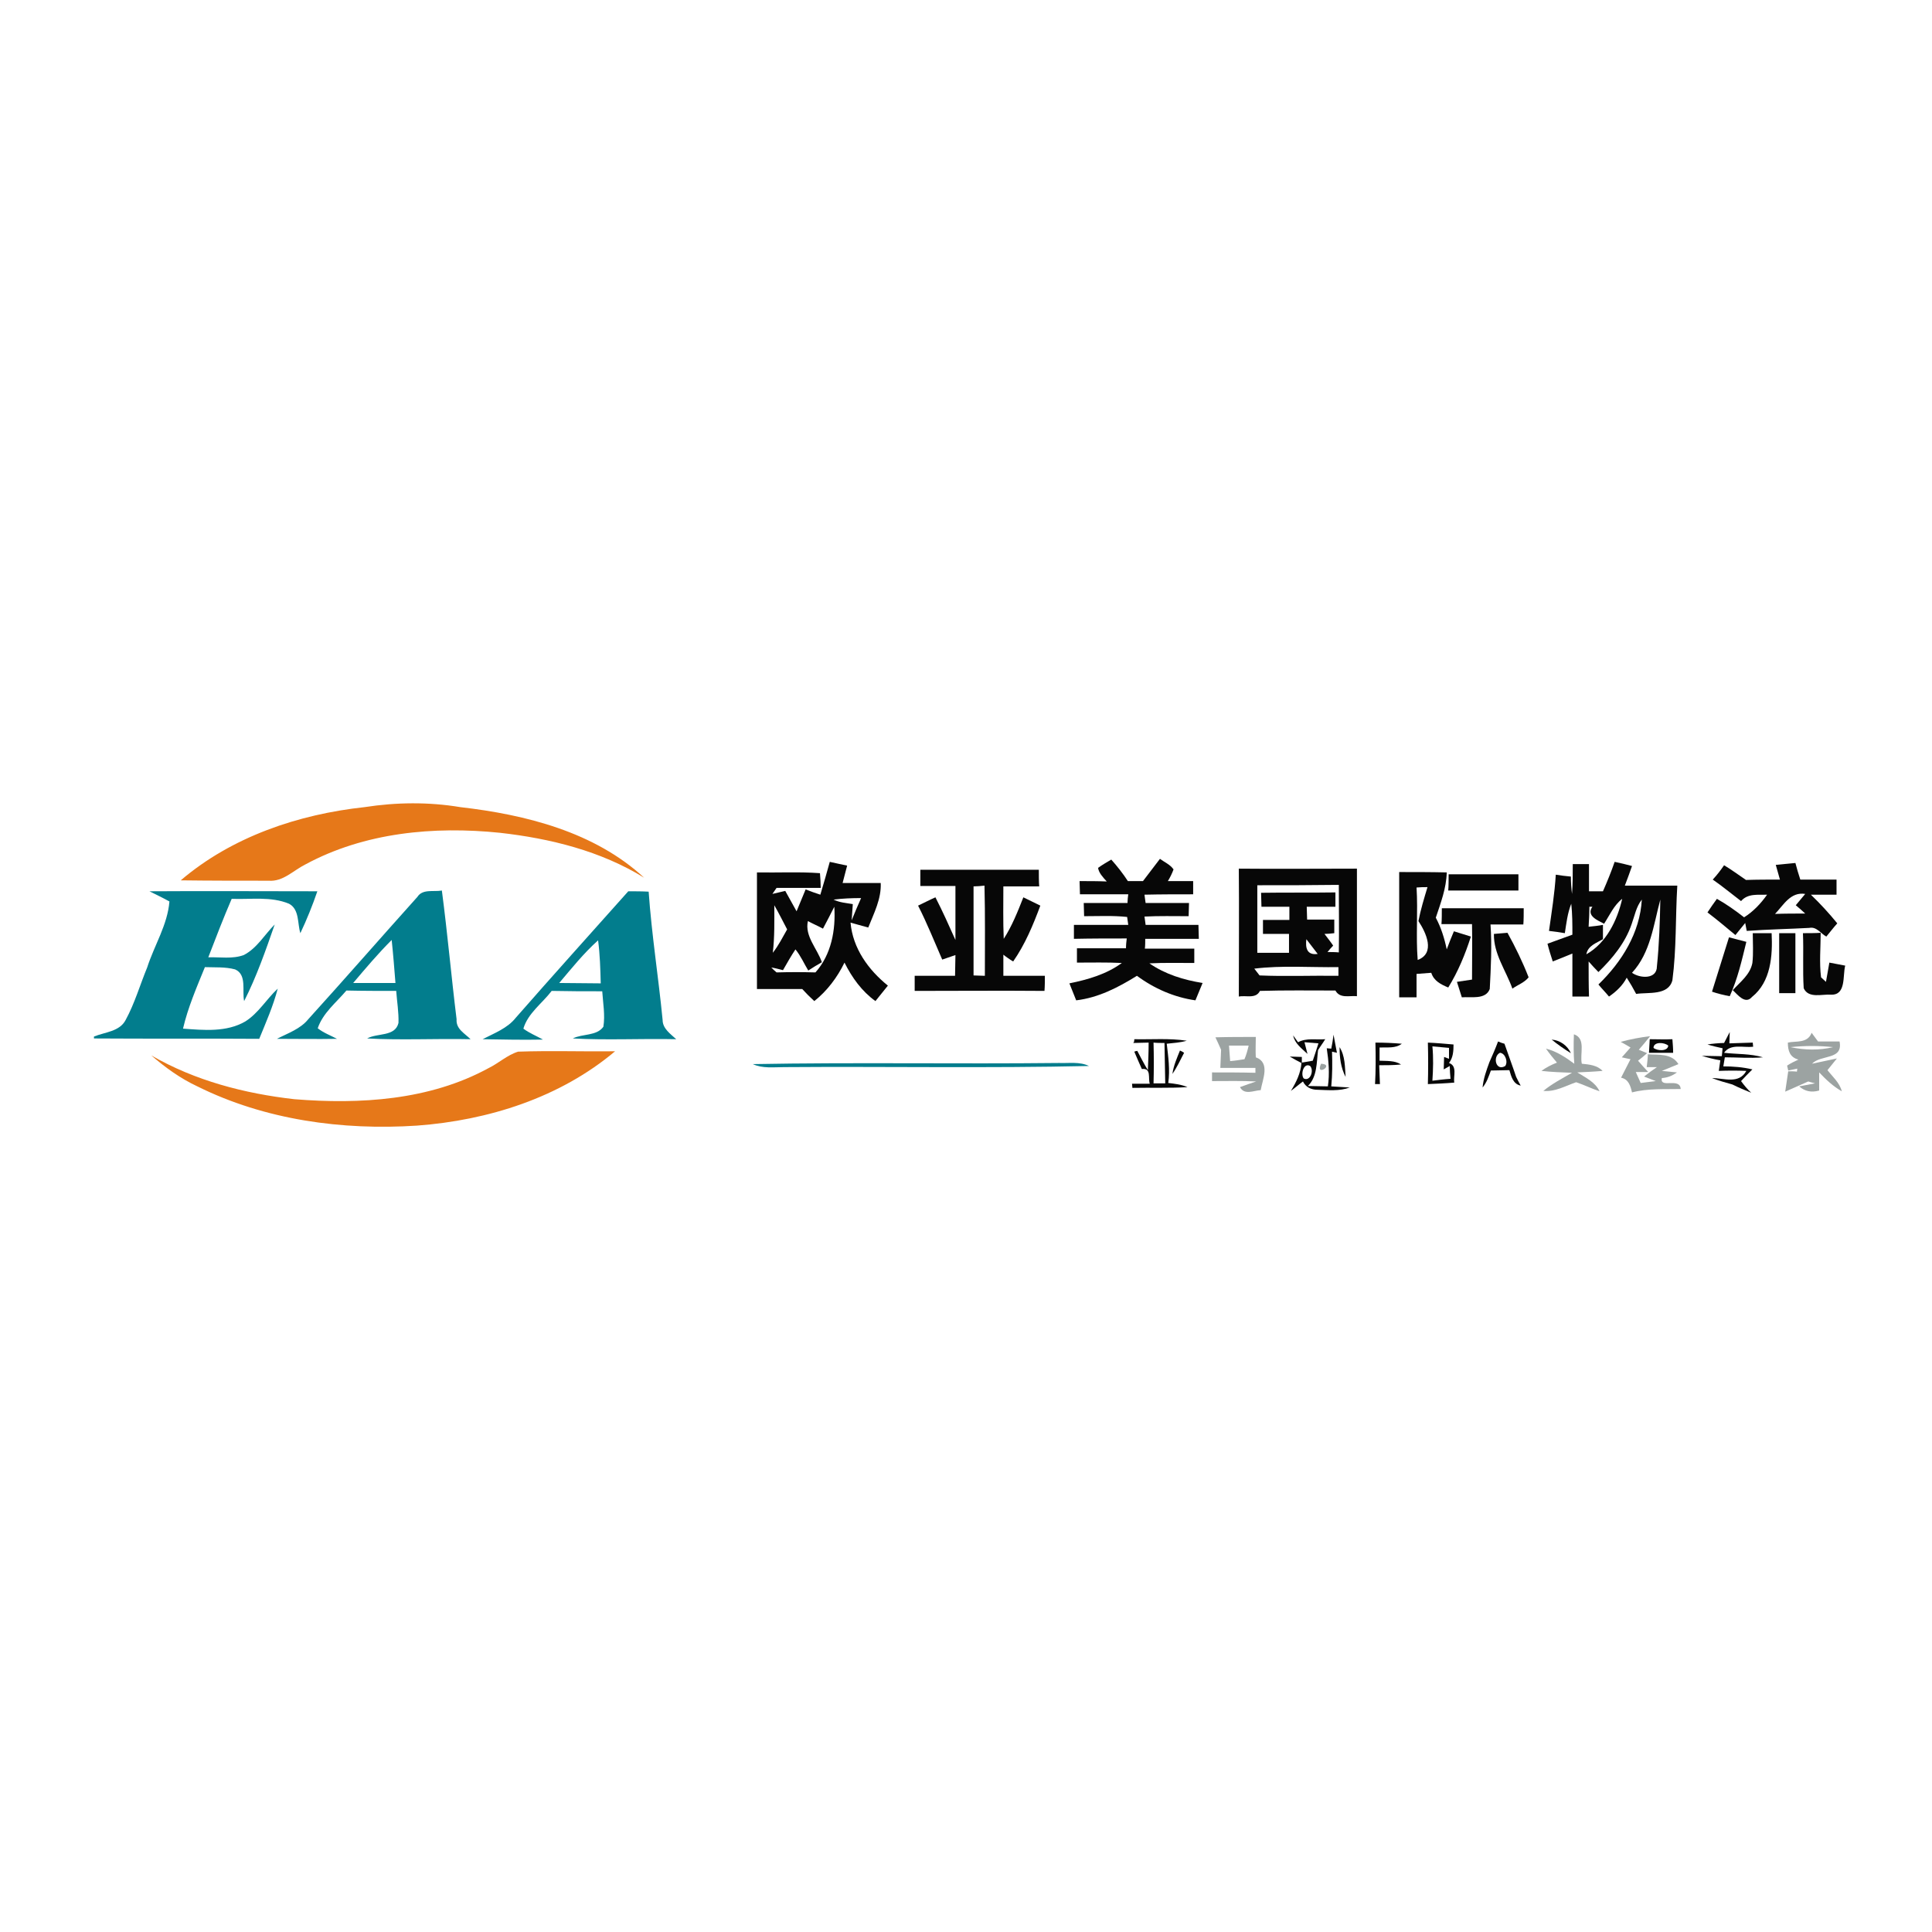 <?xml version="1.0" encoding="utf-8"?>
<!-- Generator: Adobe Illustrator 21.1.0, SVG Export Plug-In . SVG Version: 6.00 Build 0)  -->
<svg version="1.1" id="Layer_1" xmlns="http://www.w3.org/2000/svg" xmlns:xlink="http://www.w3.org/1999/xlink" x="0px" y="0px"
	 viewBox="0 0 512 512" style="enable-background:new 0 0 512 512;" xml:space="preserve">
<style type="text/css">
	.Drop_x0020_Shadow{fill:none;}
	.Round_x0020_Corners_x0020_2_x0020_pt{fill:#FFFFFF;stroke:#201600;stroke-miterlimit:10;}
	.Live_x0020_Reflect_x0020_X{fill:none;}
	.Bevel_x0020_Soft{fill:url(#SVGID_1_);}
	.Dusk{fill:#FFFFFF;}
	.Foliage_GS{fill:#FBDB44;}
	.Pompadour_GS{fill-rule:evenodd;clip-rule:evenodd;fill:#73ACE1;}
	.st0{fill:#FFFFFF;}
	.st1{fill:#E67819;}
	.st2{fill:#070707;}
	.st3{fill:#027D8D;}
	.st4{fill:#9CA3A2;}
</style>
<linearGradient id="SVGID_1_" gradientUnits="userSpaceOnUse" x1="0" y1="0" x2="0.707" y2="0.707">
	<stop  offset="0" style="stop-color:#DCDDE3"/>
	<stop  offset="0.178" style="stop-color:#D8D9DF"/>
	<stop  offset="0.361" style="stop-color:#CCCDD3"/>
	<stop  offset="0.546" style="stop-color:#B7B9BE"/>
	<stop  offset="0.732" style="stop-color:#9A9DA1"/>
	<stop  offset="0.918" style="stop-color:#76797D"/>
	<stop  offset="1" style="stop-color:#63676A"/>
</linearGradient>
<rect class="st0" width="512" height="512"/>
<g id="_x23_e67819ff">
	<path class="st1" d="M47.9,233.3c13.6-11.6,31.2-17.5,48.7-19.4c8.4-1.3,17-1.4,25.4,0c17.4,2,35.6,6.6,48.7,18.7
		c-11.5-7.1-24.9-10.4-38.2-11.9c-17.5-1.8-35.9-0.1-51.6,8.4c-3.2,1.6-5.9,4.6-9.7,4.3C63.5,233.4,55.7,233.4,47.9,233.3z"/>
	<path class="st1" d="M129.4,283.1c2.7-1.3,5-3.5,7.9-4.4c8.6-0.3,17.1,0,25.7-0.1c-14.6,12.3-33.6,18.3-52.5,19.7
		c-19.8,1.3-40.3-1.5-58.2-10.4c-4.5-2.1-8.5-5-12.2-8.2c11.6,6.7,24.7,10.1,37.9,11.6C95.4,292.7,113.8,291.6,129.4,283.1z"/>
</g>
<g id="_x23_070707ff">
	<path class="st2" d="M219.9,228.4c1.5,0.3,3,0.7,4.6,1c-0.4,1.5-0.8,3.1-1.2,4.6c3.4,0,6.8,0,10.1,0c0.2,4.2-1.8,8-3.3,11.8
		c-1.6-0.4-3.2-0.9-4.7-1.3c0.6,6.8,4.7,12.5,9.9,16.7c-1.1,1.4-2.2,2.7-3.3,4.1c-3.6-2.6-6.2-6.2-8.2-10.2c-1.9,3.9-4.6,7.5-8,10.2
		c-1.1-1-2.2-2.1-3.2-3.2c-4,0-8,0-12,0c0-10.3,0-20.6,0-30.9c5.6,0.1,11.2-0.2,16.7,0.2c0.1,1,0.2,2.9,0.2,3.9c-3.9,0-7.8,0-11.7,0
		c-0.3,0.4-0.8,1.2-1.1,1.6c0.9-0.2,2.6-0.6,3.4-0.8c1,1.8,2,3.6,3,5.4c0.8-1.9,1.6-3.9,2.4-5.8c1,0.4,2.9,1.1,3.9,1.4
		C218.3,234.1,219.1,231.3,219.9,228.4 M220.9,238.4c1.6,0.8,3.4,0.9,5.1,1.2c-0.1,1.1-0.2,3.2-0.3,4.3c0.8-2,1.6-3.9,2.5-5.9
		C225.8,238,223.3,238.1,220.9,238.4 M205.2,239.9c0,4.2,0.1,8.4-0.4,12.6c1.5-1.9,2.6-4.1,3.8-6.2
		C207.5,244.2,206.4,242,205.2,239.9 M218.1,246.1c-1.3-0.7-2.7-1.3-4-2c-0.9,4,2.5,7.3,3.7,10.9c-0.9,0.5-2.7,1.6-3.6,2.2
		c-1.1-1.8-2-3.9-3.4-5.6c-1.2,1.8-2.2,3.6-3.3,5.5c-0.8-0.2-2.3-0.6-3.1-0.7c0.3,0.3,1,1,1.4,1.3c3.4-0.1,6.9-0.1,10.3,0
		c4.2-4.7,5.4-11.2,5-17.4C220.1,242.3,219.1,244.2,218.1,246.1z"/>
	<path class="st2" d="M291,230c1.1-0.8,2.3-1.5,3.5-2.2c1.6,1.8,3.1,3.7,4.4,5.7c1,0,3,0,4,0c1.5-2,3-3.9,4.5-5.9
		c1.2,0.9,2.7,1.5,3.6,2.8c-0.4,1.1-0.9,2.1-1.5,3.1c2.2,0,4.5,0,6.7,0c0,0.9,0,2.6,0,3.5c-4.3,0-8.6,0-12.9,0.1
		c0.1,0.6,0.2,1.7,0.3,2.2c3.8,0,7.7,0,11.5,0c0,1.2-0.1,2.3-0.1,3.5c-3.9,0-7.8-0.1-11.7,0.1c0.1,0.5,0.2,1.6,0.3,2.2
		c4.7,0,9.4,0,14,0c0,0.9,0.1,2.8,0.1,3.7c-4.7,0-9.5,0-14.2,0c0,0.6,0,2-0.1,2.6c4.4,0,8.7,0,13.1,0c0,0.9,0,2.8,0,3.8
		c-4,0-8-0.1-11.9,0.1c4.2,2.9,9.1,4.4,14.1,5.2c-0.6,1.5-1.3,3.1-1.9,4.6c-5.6-0.8-10.9-3.1-15.5-6.5c-5,3.1-10.2,5.8-16.1,6.5
		c-0.6-1.5-1.2-3-1.8-4.5c4.9-1,9.8-2.4,13.9-5.4c-4-0.2-7.9-0.1-11.9-0.1c0-0.9,0-2.8,0-3.8c4.3,0,8.7,0,13,0
		c0-0.9,0.1-1.8,0.2-2.6c-4.7,0-9.3,0-14,0.1c0-1.2,0-2.5,0-3.7c4.8,0,9.6,0,14.4,0l-0.3-2.1c-3.8-0.4-7.6-0.2-11.4-0.2
		c0-0.9-0.1-2.6-0.1-3.5c3.9,0,7.7,0,11.6,0c0-0.6,0.1-1.7,0.2-2.3c-4.3,0-8.5,0-12.8,0c0-0.9-0.1-2.6-0.1-3.5c2.4,0,4.8,0,7.2,0.1
		C292.2,232.4,291.2,231.3,291,230z"/>
	<path class="st2" d="M427.9,228.4c1.5,0.3,3.1,0.7,4.6,1.1c-0.6,1.7-1.2,3.4-1.9,5.2c4.6,0,9.3,0,13.9,0
		c-0.5,8.4-0.2,16.8-1.3,25.1c-1.1,4.1-6.4,3.1-9.6,3.6c-0.8-1.5-1.6-2.9-2.5-4.3c-1.1,2.1-2.8,3.7-4.7,5c-0.9-1.1-1.9-2.1-2.8-3.2
		c6.2-6,11-13.7,11.5-22.5c-1.5,1.9-1.9,4.3-2.7,6.5c-1.7,5-5.1,9.1-8.8,12.7c-0.9-0.9-1.8-1.9-2.6-2.8c0,3.1,0,6.2,0.1,9.3
		c-1.1,0-3.3,0-4.4,0c0-3.8,0-7.6,0-11.4c-1.7,0.7-3.4,1.4-5.2,2.1c-0.5-1.5-1-3.1-1.4-4.7c2.2-0.8,4.4-1.6,6.6-2.4
		c0-2.7,0-5.5-0.3-8.2c-1,2.5-1.3,5.2-1.7,7.8c-1.1-0.2-3.2-0.5-4.2-0.6c0.7-5,1.5-9.9,1.8-14.9c1.3,0.2,2.7,0.4,4,0.5
		c0,1.5,0.1,3.1,0.3,4.6c0.2-2.6,0.2-5.3,0.2-7.9c1.1,0,3.3,0,4.3,0c0,2.4,0,4.8,0,7.2c1.2,0,2.4,0,3.7,0
		C425.9,233.7,427,231,427.9,228.4 M425.1,244.8c-1.7-0.9-4.8-2.1-3.1-4.5c-0.2,0-0.6,0-0.8,0c0,1.8-0.1,3.5-0.2,5.3
		c1-0.1,2.9-0.3,3.8-0.5c0,1,0,2.9,0,3.8c-1.7,1-4,1.7-4.4,4c5.3-3,8.2-9,9.5-14.7C427.7,239.9,426.6,242.5,425.1,244.8
		 M432.5,257.8c2.1,1.5,6.6,1.8,6.6-1.7c0.6-5.9,0.8-11.8,0.9-17.7C438.2,245.1,437.4,252.5,432.5,257.8z"/>
	<path class="st2" d="M456.9,229.3c2,1.2,3.9,2.6,5.8,3.9c3-0.1,6-0.1,9-0.1c-0.3-1-0.8-2.9-1.1-3.9c1.7-0.2,3.5-0.3,5.2-0.5
		c0.4,1.5,0.8,2.9,1.3,4.4c3.2,0,6.4,0,9.6,0c0,1,0,3,0,4c-2.3,0-4.6,0-6.8,0c2.5,2.4,4.8,4.9,7,7.6c-1,1.1-1.9,2.3-2.9,3.5
		c-1.5-0.8-2.6-2.7-4.5-2.3c-5.5,0.3-11,0.4-16.6,0.8c-0.1-0.5-0.3-1.6-0.4-2.1c-0.9,1.1-1.7,2.1-2.6,3.2c-2.4-2-4.9-4.1-7.4-6
		c0.8-1.2,1.6-2.4,2.5-3.6c2.5,1.4,4.9,3.1,7.2,4.9c2.4-1.5,4.4-3.6,6.1-6c-2.4,0.1-5.1-0.4-6.9,1.7c-2.5-1.9-4.9-3.9-7.5-5.7
		C455.1,231.8,456,230.6,456.9,229.3 M470.4,242.2c2.6-0.1,5.3-0.1,8-0.1c-0.6-0.6-1.9-1.7-2.5-2.2c0.8-1,1.7-2,2.5-3
		C474.5,236.3,472.7,239.8,470.4,242.2z"/>
	<path class="st2" d="M243.9,230.5c10.5,0,21,0,31.4,0c0,1.1,0,3.3,0.1,4.4c-3.2,0-6.4,0-9.5,0c0,4.6-0.1,9.3,0.1,13.9
		c2.2-3.4,3.7-7.2,5.2-11c1.5,0.7,3,1.5,4.5,2.2c-1.9,5.1-4,10.2-7.2,14.8c-0.7-0.4-2-1.3-2.6-1.8c0,1.9,0,3.7,0,5.6
		c3.7,0,7.3,0,11,0c0,1.4,0,2.7-0.1,4c-11.5-0.1-22.9,0-34.4,0c0-1,0-3,0-4c3.6,0,7.1,0,10.7,0c0-1.9,0.1-3.7,0.1-5.5
		c-0.9,0.3-2.6,0.9-3.5,1.2c-2.1-4.8-4-9.6-6.4-14.3c1.5-0.7,3-1.5,4.6-2.2c1.9,3.7,3.6,7.5,5.3,11.3c0-4.8,0-9.5,0-14.3
		c-3.1,0-6.2,0-9.3,0C243.9,233.8,243.9,231.6,243.9,230.5 M258,234.9c0,7.9,0,15.7,0,23.6c0.7,0,2.2,0.1,3,0.1
		c0-8,0.1-15.9-0.1-23.9C260.2,234.8,258.7,234.9,258,234.9z"/>
	<path class="st2" d="M328.3,230.2c10.4,0.1,20.8,0,31.3,0c0,11.3,0,22.5,0,33.8c-2-0.2-4.5,0.7-5.7-1.5c-6.7,0-13.3-0.1-20,0.1
		c-1.1,2.2-3.7,1.1-5.6,1.5C328.3,252.9,328.4,241.6,328.3,230.2 M333.2,234.6c0,6,0,11.9,0,17.9c2.8,0,5.6,0,8.4,0c0-1.7,0-3.3,0-5
		c-2.3,0-4.6,0-6.9,0c0-1.2,0-2.5,0-3.7c2.3,0,4.6,0,7,0c0-0.9,0-2.6,0-3.5c-2.5,0-5,0-7.4,0c0-1.2-0.1-2.5-0.1-3.7
		c6.6-0.1,13.2,0,19.7-0.1c0,0.9,0,2.8,0,3.8c-2.5,0-5.1,0-7.6,0c0,1.1,0.1,2.3,0.1,3.4c2.4,0,4.8,0,7.2,0c0,0.9,0,2.7,0,3.6
		c-0.7,0.1-2,0.2-2.6,0.2c0.6,0.8,1.8,2.3,2.3,3.1c-0.4,0.4-1.2,1.3-1.5,1.7c0.7,0,2.2,0,3,0.1c0.1-6,0-11.9,0-17.9
		C347.5,234.6,340.4,234.6,333.2,234.6 M346.2,248.9c-0.3,2.4,0.2,4.3,3,3.9C348.2,251.5,347.2,250.2,346.2,248.9 M332.4,256.7
		c0.3,0.4,1,1.3,1.4,1.8c6.9,0.3,13.9,0,20.9,0.1c0-0.6,0-1.7,0-2.3C347.2,256.4,339.8,255.8,332.4,256.7z"/>
	<path class="st2" d="M370.8,231.1c4.2,0,8.4,0,12.6,0.1c-0.1,4.2-1.6,8.1-2.9,12c1.4,2.6,2.3,5.5,2.9,8.4c0.6-1.6,1.2-3.2,1.9-4.8
		c1.5,0.5,3,0.9,4.5,1.4c-1.5,4.7-3.4,9.3-6,13.5c-1.9-0.8-3.8-1.7-4.5-3.9c-1.3,0.1-2.6,0.2-3.9,0.3c0,2.1,0,4.1,0,6.2
		c-1.5,0-3.1,0-4.6,0C370.8,253.3,370.8,242.2,370.8,231.1 M375.4,235.2c0.4,6.4-0.2,12.8,0.3,19.2c4.8-1.8,2.2-7.3,0.2-10.3
		c0.6-3.1,1.5-6,2.4-9C377.3,235.1,376.4,235.1,375.4,235.2z"/>
	<path class="st2" d="M383.9,231.7c6.2,0,12.3,0,18.5,0c0,1.1,0,3.2,0,4.3c-6.2,0-12.4,0-18.6,0
		C383.9,234.9,383.9,232.7,383.9,231.7z"/>
	<path class="st2" d="M382.1,240.7c7.2,0,14.5,0,21.7,0c0,1.1,0,3.3-0.1,4.3c-2.9,0-5.8,0-8.7,0c0.4,5.7,0.1,11.4-0.2,17.1
		c-1.1,2.9-5,2-7.4,2.2c-0.3-1-1-3.1-1.3-4.1c1.3-0.2,2.6-0.4,4-0.6c0-4.9,0.1-9.8,0-14.7c-2.7,0-5.4,0-8.1,0
		C382.1,243.9,382.1,241.8,382.1,240.7z"/>
	<path class="st2" d="M395.9,247.5c0.9-0.1,2.7-0.2,3.6-0.3c2.1,3.8,4,7.7,5.6,11.8c-1.1,1.4-2.9,2-4.3,3
		C399.1,257.2,395.8,252.8,395.9,247.5z"/>
	<path class="st2" d="M471.5,247.3c1.4,0,2.9,0,4.3,0c0,5.3,0,10.6,0,15.9c-1.4,0-2.9,0-4.3,0C471.5,257.9,471.5,252.6,471.5,247.3z
		"/>
	<path class="st2" d="M464.5,247.3c1.7,0,3.3,0,5,0c0.3,6-0.2,12.9-5.2,16.9c-1.8,2.1-3.8-0.6-5.1-1.8c2-2.2,4.6-4.1,5.2-7.2
		C464.7,252.6,464.5,249.9,464.5,247.3z"/>
	<path class="st2" d="M477.8,247.3c1.2,0,3.5,0,4.7-0.1c0,3.9-0.4,7.9,0.1,11.8c0.3,0.3,1,0.9,1.3,1.2c0.3-1.7,0.6-3.4,0.9-5.1
		c1.4,0.3,2.8,0.5,4.2,0.8c-0.7,2.6,0.3,7.8-3.7,7.7c-2.4-0.2-6,1.1-7.3-1.7C477.7,257.2,478,252.2,477.8,247.3z"/>
	<path class="st2" d="M453.7,262.8c1.5-4.8,3-9.6,4.5-14.4c1.1,0.3,3.4,0.9,4.6,1.2c-1.2,4.9-2.3,9.8-4.4,14.4
		C457.1,263.8,454.8,263.2,453.7,262.8z"/>
	<path class="st2" d="M456.9,276.4c0.5-1,1-1.9,1.5-2.9c0,0.7-0.1,2.2-0.1,3c2.1-0.1,4.1-0.1,6.2-0.2l0.1,1.1
		c-2.6,0.3-6-0.9-7.7,1.6c3.4,0.4,7,0.2,10.3,1.2c-3.4,0.3-6.8,0-10.1,0c-0.1,0.6-0.3,1.8-0.4,2.4c2.6,0,5.2,0.2,7.7,0.8
		c-0.8,0.8-2.3,2.3-3,3.1c0.8,1.1,1.7,2.2,2.7,3.1c-1.7-0.7-3.4-1.4-5-2.2c-1.8-0.5-3.6-1-5.4-1.7c3.2,0,7.1,1.7,9.1-1.9
		c-2.4-0.1-4.9-0.1-7.3,0c0.1-0.7,0.3-2.1,0.4-2.8c-1.7-0.3-3.3-0.7-4.9-1.2c1.3,0,4,0.1,5.3,0.1l0.2-2.1c-1.4-0.3-2.7-0.6-4-1
		C453.5,276.6,455.8,276.4,456.9,276.4z"/>
	<path class="st2" d="M300.6,275.4c4.6,0.1,9.3-0.3,13.9,0.4c-1.7,0.5-3.5,0.6-5.3,0.8c0.4,3.4,0.9,6.9,0.4,10.4
		c1.7,0.2,3.5,0.4,5.1,1.1c-4.8,0.3-9.7,0.1-14.6,0.2l-0.1-1.1c1.6,0,3.1,0,4.7,0c-0.5-1.5,0.5-4.2-2.1-3.9c-0.7-1.5-1.3-3-2-4.6
		c0.2-0.1,0.6-0.2,0.8-0.2c0.9,1.7,1.8,3.5,2.8,5.1c0.1-2.4,0.2-4.9,0.2-7.3c-1,0-3.1,0.1-4.1,0.1
		C300.6,276.2,300.6,275.7,300.6,275.4 M305.7,276.3c0.1,3.6,0.1,7.2,0,10.8c1,0,2.1,0,3.1,0c-0.1-3.6-0.1-7.1-0.2-10.7
		C307.9,276.4,306.4,276.4,305.7,276.3z"/>
	<path class="st2" d="M342.7,274.4l1.3,1.8c2.2-1.2,4.8-0.6,7.2-0.8c-0.6,1-1.3,1.9-1.9,2.9c-0.4,3.2-0.2,7.1-2.7,9.5
		c1.3,0,3.9,0.1,5.3,0.1c0.5-3.4,0.2-6.8-0.3-10.1l1.2,0.1c0.2-0.9,0.5-2.8,0.6-3.7c0.2,1.2,0.7,3.6,0.9,4.8l-1.3-0.3
		c0.1,3.1,0.1,6.1-0.2,9.2c1.2,0.1,3.7,0.2,4.9,0.3c-2.7,1-5.7,0.7-8.6,0.6c-1.6,0-3.1-0.7-3.8-2.2c-1.1,0.8-2.1,1.7-3.2,2.5
		c1.4-2.3,2.6-4.7,2.8-7.4c-0.8-0.4-2.3-1.2-3.1-1.7c0.8,0,2.4,0.1,3.2,0.1l0,1.5c0.7-0.1,2.2-0.4,2.9-0.5c0.4-1.1,1.1-3.4,1.5-4.6
		l-3.7-0.3c0.2,0.8,0.6,2.3,0.8,3.1C344.9,277.8,343.1,276.5,342.7,274.4 M345.5,285.8c1.7,0.9,2.8-2.1,1.7-3.3
		C345.5,281.5,344.6,284.7,345.5,285.8z"/>
	<path class="st2" d="M411.2,275.5c2.3,0.2,4.2,1.6,5.1,3.6C414.5,278,412.8,276.8,411.2,275.5z"/>
	<path class="st2" d="M437.2,275.4c2,0,4,0.1,6,0c0.1,1.2,0.2,2.4,0.2,3.6c-2.2,0-4.3,0-6.4,0C437.1,277.8,437.1,276.6,437.2,275.4
		 M438.2,277.7c0.9,0.8,3.8,1,3.9-0.6C441.1,276.2,438.2,276,438.2,277.7z"/>
	<path class="st2" d="M364.5,276.3c2.3,0,4.7,0.1,7,0.3c-1.7,1.3-3.9,0.9-5.9,1c0,0.9,0,2.6,0,3.5c1.9,0.1,4-0.1,5.7,1
		c-1.9,0.2-3.9,0.2-5.8,0.2c0.1,1.7,0.1,3.3,0.2,5c-0.3,0-1,0-1.3,0C364.6,283.7,364.6,280,364.5,276.3z"/>
	<path class="st2" d="M378.4,276.3c2.3,0.1,4.5,0.3,6.8,0.5c0,1.7-0.1,3.5-1.2,4.9c2.3,0.8,1.1,3.5,1.4,5.2c-2.3,0.2-4.7,0.3-7,0.4
		C378.5,283.6,378.5,279.9,378.4,276.3 M379.6,277.3c0.3,3,0.2,6.1,0,9.1c1.6-0.2,3.2-0.4,4.8-0.5c-0.1-0.9-0.2-2.6-0.2-3.4
		l-1.6,0.9c0-1.1,0.1-2.2,0.1-3.3l1.3,0.5l0-2.9C383,277.6,380.7,277.4,379.6,277.3z"/>
	<path class="st2" d="M397,276c0.4,0.2,1.3,0.5,1.7,0.6c1,2.9,2.1,5.8,3.1,8.8c0.3,0.6,0.9,1.8,1.2,2.3c-2-0.4-2.5-2.4-3-4.1
		c-1.6,0-3.2,0.1-4.9,0.1c-0.6,1.6-1.1,3.2-2.2,4.5c0.2-2.3,1-4.5,1.8-6.7C395.5,279.7,396.3,277.9,397,276 M397.5,279
		c-2,1-1.1,5,1.4,3.5C399.7,281.4,398.9,279.1,397.5,279z"/>
	<path class="st2" d="M312.7,278.4c0.3,0.1,0.8,0.4,1.1,0.6c-1,1.9-1.9,3.9-3.1,5.6C311,282.4,311.9,280.4,312.7,278.4z"/>
	<path class="st2" d="M355,277.5c1.5,2.4,1.4,5.2,1.6,7.9C355.3,282.9,355,280.2,355,277.5z"/>
</g>
<g id="_x23_027d8dff">
	<path class="st3" d="M39.6,236.2c14.9-0.1,29.7,0,44.5,0c-1.3,3.8-2.8,7.5-4.5,11.1c-0.8-2.5-0.2-6.3-3-7.8
		c-4.8-2-10.1-1.1-15.2-1.3c-2.2,5.1-4.2,10.3-6.2,15.5c3.1-0.1,6.4,0.5,9.4-0.6c3.5-1.8,5.5-5.4,8.2-8.1
		c-2.4,6.9-4.8,13.8-8.1,20.3c-0.6-2.7,0.8-7-2.4-8.4c-2.6-0.7-5.3-0.5-8-0.6c-2.2,5.4-4.5,10.7-5.8,16.3c5.5,0.4,11.5,1,16.5-1.9
		c3.5-2.2,5.6-5.9,8.6-8.7c-1.2,4.6-3.1,8.9-4.9,13.3c-14.6-0.1-29.2,0-43.8-0.1v-0.5c2.9-1.2,6.8-1.3,8.4-4.4
		c2.4-4.4,3.8-9.3,5.7-13.9c1.9-5.9,5.4-11.3,5.9-17.5C43.3,238,41.4,237.1,39.6,236.2z"/>
	<path class="st3" d="M110.6,237.7c1.4-2.2,4.3-1.3,6.5-1.7c1.5,11.4,2.5,22.8,3.9,34.1c-0.2,2.6,2.1,3.7,3.7,5.3
		c-9.1-0.2-18.3,0.3-27.4-0.2c2.7-1.5,7.4-0.4,8.3-4.1c0.1-2.8-0.4-5.7-0.6-8.5c-4.4,0-8.8,0-13.2-0.1c-2.7,3.2-6.2,5.9-7.6,10
		c1.5,1.2,3.4,1.9,5.1,2.8c-5.3,0.1-10.6,0-15.9,0c2.9-1.5,6.2-2.6,8.3-5.2C91.4,259.4,100.9,248.5,110.6,237.7 M93.6,260.5
		c3.7,0,7.4,0,11.2,0c-0.3-3.8-0.6-7.6-1-11.4C100.2,252.7,96.9,256.6,93.6,260.5z"/>
	<path class="st3" d="M166.5,236.2c1.8,0,3.6,0,5.4,0.1c0.8,11.4,2.6,22.7,3.7,34c0,2.3,2.1,3.7,3.6,5.1c-9.1-0.2-18.3,0.3-27.4-0.2
		c2.6-1.3,6.3-0.6,8.1-3.1c0.5-3.1-0.1-6.3-0.3-9.4c-4.5,0-8.9,0-13.4-0.1c-2.5,3.3-6.3,5.9-7.5,10c1.6,1.2,3.4,1.9,5.2,2.9
		c-5.3,0.1-10.6,0-16-0.1c3.1-1.6,6.6-2.9,8.8-5.7C146.6,258.4,156.6,247.3,166.5,236.2 M148.2,260.5c3.7,0,7.3,0.1,11,0.1
		c-0.1-3.8-0.2-7.6-0.7-11.4C154.7,252.6,151.5,256.6,148.2,260.5z"/>
	<path class="st3" d="M199.5,282c27-0.5,54.1,0,81.2-0.3c2.6,0.1,5.4-0.4,7.9,0.8c-26.9,0.6-53.9,0.1-80.8,0.3
		C205,282.8,202.1,283.2,199.5,282z"/>
</g>
<g id="_x23_9ca3a2ff">
	<path class="st4" d="M480.1,273.7c0.6,0.8,1.1,1.5,1.7,2.3c1.9,0,3.8,0,5.7,0c1,5-4.9,3.4-7.3,5.9c2.2-0.5,4.4-0.9,6.6-1.4
		c-0.6,0.8-1.9,2.3-2.5,3.1c1.4,1.8,3.2,3.3,3.8,5.6c-2.3-1.3-4.2-3.1-6-5c0,1.6,0,3.2,0,4.8c-2.1,0.6-3.8,0.2-5.3-1.1
		c1.1-0.2,3.1-0.6,4.2-0.8c-0.5-0.1-1.4-0.4-1.8-0.5c-2,0.9-4.1,1.8-6.1,2.7c0.3-1.8,0.5-3.6,0.8-5.4c0.6,0,1.7,0,2.3,0.1l0.1-0.8
		c-0.6,0.1-1.8,0.4-2.4,0.5l-0.3-1.3c0.9-0.6,1.9-1.1,3-1.6c-2.3-0.6-2.8-2.4-2.8-4.5C475.9,275.8,479,276.6,480.1,273.7
		 M474.5,277.5c3.7,0.8,7.6,0.9,11.3,0C482.1,277.1,478.3,277.1,474.5,277.5 M477.8,283.4C477.8,283.5,477.8,283.5,477.8,283.4
		 M475.3,285.5C475.9,286.2,475.9,286.2,475.3,285.5z"/>
	<path class="st4" d="M322.1,274.9c3.6-0.1,7.1-0.1,10.7-0.1c0,1.8-0.1,3.6,0,5.4c3.9,1.4,1.8,5.8,1.3,8.7c-1.9,0.1-4.3,1.4-5.5-0.8
		c1.1-0.4,3.3-1.2,4.3-1.5c-3.9-0.2-7.8-0.1-11.7-0.1c0-0.6,0-1.7,0-2.3c3.8,0,7.6,0,11.5,0.1l0-1.3c-3.1,0-6.2,0-9.3,0
		c0.1-1.6,0.1-3.2,0.2-4.8C323.1,277,322.6,276,322.1,274.9 M325.7,277.1c0.1,1.4,0.2,2.7,0.3,4.1c1.3-0.1,2.5-0.3,3.8-0.5
		c0.5-1.2,0.8-2.3,1.1-3.6C329.2,277.1,327.4,277.1,325.7,277.1z"/>
	<path class="st4" d="M417.1,274.1c3.3,1.1,1.5,5.2,2.1,7.8c2,0.2,4.1,0.4,5.5,1.9c-2.2,0.2-4.5,0.3-6.7,0.4c2.2,1.4,4.7,2.5,5.9,5
		c-2.1-0.7-4.1-1.7-6.2-2.4c-2.9,1-5.6,2.6-8.7,2.3c2.3-1.9,5-3.3,7.6-4.8c-2.7-0.1-5.4-0.2-8.1-0.5c1.2-0.9,2.6-1.6,4.1-2.2
		c-1-1.2-2-2.4-2.9-3.7c2.8,0.7,5.2,2.3,7.5,4C417,279.3,417,276.7,417.1,274.1z"/>
	<path class="st4" d="M429.5,276.1c2.6-0.7,5.2-1.2,7.8-1.5c-0.7,0.9-2.2,2.7-3,3.6l2.2,0.9c-0.8,0.7-1.6,1.4-2.4,2
		c0.7,0.8,2,2.3,2.7,3c-0.8,0-2.5,0-3.3,0c0.3,0.7,1,2.2,1.3,2.9c1.3-0.2,2.7-0.3,4-0.5c-0.8-0.3-2.3-0.9-3.1-1.2
		c1.1-0.9,2.2-1.7,3.4-2.5c-0.7,0-2.1,0-2.7,0c0.1-0.9,0.3-2.6,0.3-3.4c2.9,0.2,6.3-0.3,8.1,2.6c-1.5,0.6-2.9,1.2-4.4,1.8
		c1,0.1,3,0.3,4,0.4c-1.2,0.9-2.5,1.4-4,1.5c-0.6,2.9,4.8-0.3,5,2.9c-4.3,0.1-8.7-0.2-12.9,0.9c-0.4-1.7-0.9-3.5-2.9-3.9
		c0.8-1.6,1.7-3.3,2.5-4.9c-0.6-0.1-1.8-0.4-2.3-0.5c0.8-0.9,1.5-1.7,2.3-2.6C431.5,277.2,430.2,276.5,429.5,276.1z"/>
	<path class="st4" d="M350.1,281.9C353.9,282.1,348.4,285.5,350.1,281.9z"/>
</g>
</svg>
